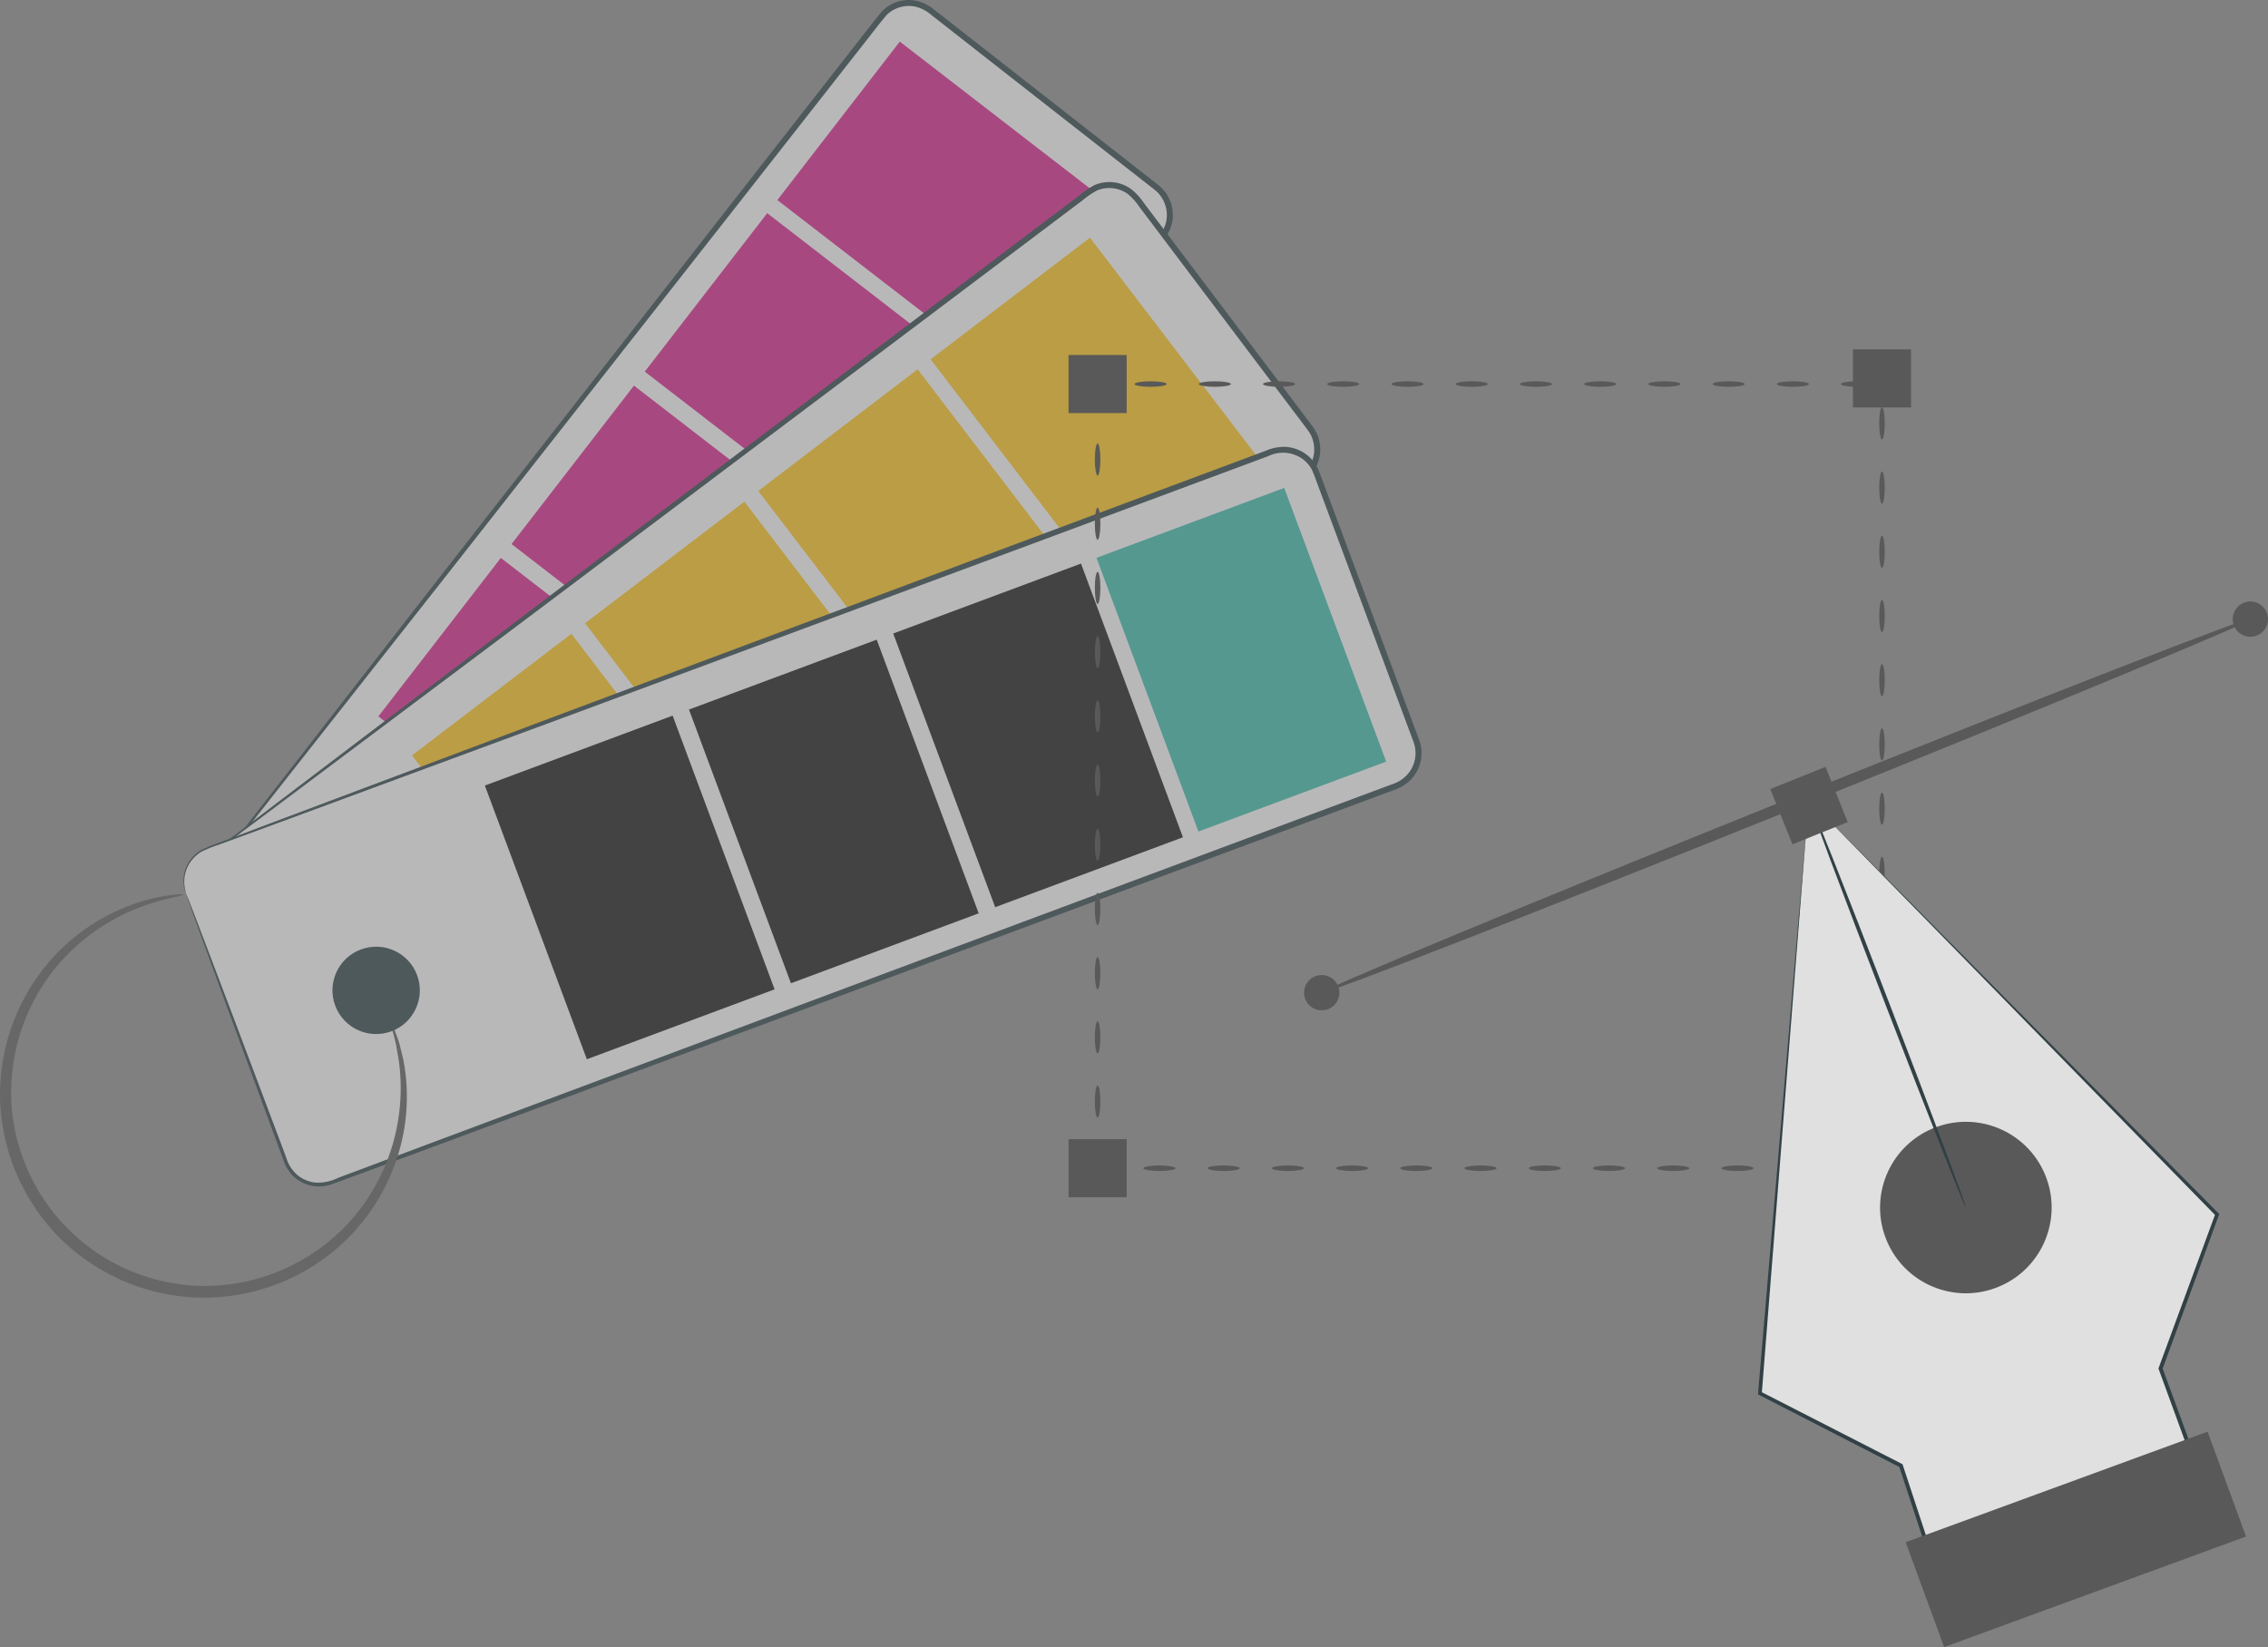 <?xml version="1.0" encoding="utf-8"?>
<!-- Generator: Adobe Illustrator 25.4.1, SVG Export Plug-In . SVG Version: 6.00 Build 0)  -->
<svg version="1.0" id="Capa_1" xmlns="http://www.w3.org/2000/svg" xmlns:xlink="http://www.w3.org/1999/xlink" x="0px" y="0px"
	 viewBox="0 0 328.233 238.439" style="enable-background:new 0 0 328.233 238.439;" xml:space="preserve">
<rect x="0" y="0" width="328.233" height="238.439" fill="#808080" stroke="none"/>
<style type="text/css">
	.st0{opacity:0.774;}
	.st1{opacity:0.624;}
	.st2{fill:#F5F4F5;}
	.st3{fill:#1A2E35;}
	.st4{fill:#D20D81;}
	.st5{fill:#F9BC06;}
	.st6{fill:#4E4D4D;}
	.st7{fill:#27B2A0;}
	.st8{fill:#010202;}
	.st9{fill:#FBFBFB;}
</style>
<g id="Grupo_2874" transform="translate(-1247.813 -1969.02)" class="st0">
	<g id="Grupo_2873" transform="translate(1247.813 1969.02)" class="st1">
		<g id="Grupo_2715" transform="translate(28.7)">
			<g id="Grupo_2712" transform="translate(0.09 0.424)">
				<path id="Trazado_1391" class="st2" d="M1.968,133.847l32.69,25.588c2.157,1.727,5.305,1.38,7.034-0.776l97.806-124.957
					c1.678-2.193,1.261-5.331-0.932-7.009c-0.002-0.002-0.004-0.003-0.006-0.005L105.87,1.1c-2.154-1.728-5.301-1.384-7.029,0.77
					c-0.002,0.002-0.003,0.004-0.005,0.006L1.03,126.831C-0.648,129.027-0.228,132.168,1.968,133.847z"/>
			</g>
			<g id="Grupo_2714">
				<g id="Grupo_2713">
					<path id="Trazado_1392" class="st3" d="M2.058,134.271c-0.312-0.208-0.591-0.46-0.83-0.749c-0.728-0.845-1.156-1.907-1.22-3.02
						c-0.045-0.822,0.112-1.643,0.457-2.391c0.491-0.846,1.058-1.647,1.693-2.391c1.29-1.667,2.771-3.58,4.443-5.741l28.412-36.525
						c12.026-15.405,26.335-33.741,42.225-54.1c3.977-5.089,8.048-10.299,12.214-15.63c2.083-2.663,4.186-5.353,6.311-8.07
						c1.092-1.365,2.062-2.711,3.269-4.108c1.387-1.358,3.396-1.87,5.264-1.341c0.897,0.279,1.724,0.746,2.427,1.369l2.088,1.634
						c1.395,1.092,2.795,2.188,4.2,3.289c2.815,2.2,5.651,4.419,8.51,6.658l17.382,13.6c1.631,1.272,2.418,3.345,2.043,5.379
						c-0.202,0.978-0.656,1.886-1.318,2.634l-1.7,2.177c-2.271,2.898-4.524,5.776-6.761,8.635
						c-4.477,5.717-8.884,11.343-13.221,16.88c-8.671,11.064-17.036,21.736-25,31.9c-15.948,20.318-30.31,38.613-42.377,53.989
						c-3.02,3.839-5.893,7.491-8.62,10.954c-1.484,1.798-3.977,2.401-6.119,1.48c-0.926-0.479-1.788-1.073-2.564-1.77l-2.327-1.832
						c-6.085-4.8-11.333-8.938-15.628-12.327c-4.265-3.382-7.579-6.012-9.857-7.818l-2.549-2.052
						c-0.571-0.465-0.849-0.721-0.849-0.721s0.314,0.209,0.9,0.651l2.6,1.983c2.3,1.777,5.65,4.363,9.956,7.69
						c4.321,3.357,9.6,7.454,15.72,12.21l2.337,1.817c0.749,0.664,1.578,1.232,2.467,1.691c1.924,0.817,4.156,0.269,5.483-1.346
						l8.565-10.988c12.026-15.407,26.337-33.742,42.228-54.1c7.957-10.177,16.307-20.858,24.965-31.933
						c4.329-5.533,8.732-11.163,13.21-16.889l6.758-8.637l1.7-2.177c0.578-0.638,0.975-1.418,1.151-2.261
						c0.314-1.711-0.35-3.455-1.723-4.524c-5.867-4.592-11.66-9.127-17.381-13.605c-2.856-2.239-5.692-4.459-8.507-6.662l-4.2-3.293
						l-2.088-1.634c-0.613-0.557-1.339-0.973-2.128-1.222c-1.572-0.448-3.264-0.021-4.436,1.118c-1.066,1.237-2.141,2.7-3.2,4.026
						l-6.319,8.064c-4.171,5.319-8.25,10.523-12.239,15.611L35.496,83.835c-12.075,15.33-21.85,27.746-28.629,36.352
						c-1.695,2.139-3.197,4.037-4.508,5.694c-0.634,0.723-1.203,1.5-1.7,2.323c-0.343,0.712-0.508,1.498-0.48,2.288
						c0.046,1.085,0.437,2.126,1.117,2.973C1.76,134.03,2.077,134.248,2.058,134.271z"/>
				</g>
			</g>
		</g>
		<g id="Grupo_2716" transform="translate(112.509 6.003)">
			
				<rect id="Rectángulo_940" x="11.094" y="3.262" transform="matrix(0.611 -0.791 0.791 0.611 -9.366 29.74)" class="st4" width="29" height="42.285"/>
		</g>
		<g id="Grupo_2717" transform="translate(54.77 80.75)">
			
				<rect id="Rectángulo_941" x="11.094" y="3.262" transform="matrix(0.611 -0.791 0.791 0.611 -9.366 29.74)" class="st4" width="29" height="42.285"/>
		</g>
		<g id="Grupo_2718" transform="translate(74.038 55.806)">
			
				<rect id="Rectángulo_942" x="11.094" y="3.262" transform="matrix(0.611 -0.791 0.791 0.611 -9.366 29.74)" class="st4" width="29" height="42.285"/>
		</g>
		<g id="Grupo_2719" transform="translate(93.322 30.842)">
			
				<rect id="Rectángulo_943" x="11.094" y="3.262" transform="matrix(0.611 -0.791 0.791 0.611 -9.366 29.74)" class="st4" width="29" height="42.285"/>
		</g>
		<g id="Grupo_2727" transform="translate(30.825 26.348)">
			<g id="Grupo_2724" transform="translate(0.073 0.424)">
				<path id="Trazado_1393" class="st2" d="M1.049,102.157l25.006,33.136c1.614,2.22,4.721,2.712,6.942,1.1l124.857-94.221
					c2.159-1.694,2.537-4.816,0.844-6.976L133.692,2.06c-1.613-2.219-4.72-2.712-6.94-1.1L1.893,95.179
					C-0.265,96.874-0.643,99.996,1.049,102.157z"/>
			</g>
			<g id="Grupo_2726">
				<g id="Grupo_2725">
					<path id="Trazado_1394" class="st3" d="M1.124,102.581c-0.245-0.278-0.449-0.59-0.606-0.926
						c-0.486-0.989-0.638-2.11-0.431-3.193c0.151-0.801,0.501-1.551,1.017-2.182c0.678-0.691,1.421-1.315,2.22-1.862l5.707-4.357
						c8.629-6.554,21.077-16.006,36.446-27.678l54.122-40.959l15.65-11.828l8.083-6.108l2.047-1.546
						c0.681-0.577,1.422-1.08,2.21-1.5c1.767-0.756,3.802-0.518,5.347,0.625c0.706,0.578,1.321,1.26,1.824,2.022l1.582,2.094
						l3.18,4.212c2.133,2.821,4.28,5.664,6.439,8.529c4.325,5.727,8.709,11.535,13.152,17.424c1.238,1.625,1.484,3.799,0.64,5.66
						c-0.431,0.892-1.093,1.651-1.917,2.2l-2.182,1.646l-8.659,6.532c-5.733,4.325-11.377,8.581-16.931,12.769L98.05,88.282
						c-20.412,15.358-38.794,29.19-54.239,40.813c-3.882,2.9-7.492,5.675-11.067,8.266c-2.011,1.126-4.521,0.805-6.185-0.789
						c-1.416-1.6-2.474-3.218-3.666-4.743c-4.594-6.138-8.556-11.427-11.8-15.759c-3.212-4.317-5.711-7.674-7.428-9.981l-1.915-2.61
						c-0.427-0.589-0.627-0.906-0.627-0.906s0.249,0.281,0.7,0.853l1.985,2.557l7.56,9.881c3.276,4.308,7.275,9.567,11.918,15.669
						c1.173,1.489,2.327,3.2,3.632,4.656c1.496,1.424,3.747,1.705,5.547,0.691c3.453-2.536,7.128-5.383,10.975-8.281
						c15.414-11.656,33.757-25.538,54.127-40.953c10.192-7.7,20.892-15.786,31.984-24.168l16.923-12.779l8.655-6.533l2.184-1.647
						c0.711-0.463,1.281-1.112,1.649-1.877c0.707-1.567,0.498-3.396-0.546-4.762c-4.438-5.884-8.821-11.693-13.148-17.428
						c-2.161-2.867-4.306-5.71-6.434-8.531c-1.067-1.41-2.126-2.815-3.178-4.216l-1.58-2.094c-0.454-0.695-1.009-1.318-1.647-1.849
						c-1.297-0.962-3.007-1.167-4.494-0.537c-0.727,0.393-1.411,0.86-2.043,1.393l-2.049,1.544c-2.723,2.054-5.42,4.087-8.091,6.1
						l-15.667,11.805L45.85,62.876C30.409,74.455,17.905,83.83,9.236,90.332L3.48,94.625c-0.792,0.527-1.531,1.127-2.209,1.794
						c-0.504,0.598-0.852,1.312-1.011,2.077c-0.219,1.05-0.1,2.143,0.339,3.122C0.902,102.274,1.149,102.564,1.124,102.581z"/>
				</g>
			</g>
		</g>
		<g id="Grupo_2728" transform="translate(134.683 34.404)">
			
				<rect id="Rectángulo_948" x="9.855" y="4.47" transform="matrix(0.795 -0.607 0.607 0.795 -10.548 20.039)" class="st5" width="29.007" height="42.295"/>
		</g>
		<g id="Grupo_2729" transform="translate(59.629 91.745)">
			
				<rect id="Rectángulo_949" x="9.855" y="4.47" transform="matrix(0.795 -0.607 0.607 0.795 -10.548 20.039)" class="st5" width="29.007" height="42.295"/>
		</g>
		<g id="Grupo_2730" transform="translate(84.675 72.609)">
			
				<rect id="Rectángulo_950" x="9.855" y="4.466" transform="matrix(0.795 -0.607 0.607 0.795 -10.545 20.046)" class="st5" width="29" height="42.285"/>
		</g>
		<g id="Grupo_2731" transform="translate(109.741 53.459)">
			
				<rect id="Rectángulo_951" x="9.855" y="4.47" transform="matrix(0.795 -0.607 0.607 0.795 -10.548 20.039)" class="st5" width="29.007" height="42.295"/>
		</g>
		<g id="Grupo_2739" transform="translate(26.545 64.674)">
			<g id="Grupo_2736" transform="translate(0.051 0.427)">
				<path id="Trazado_1395" class="st2" d="M0.314,64.214l14.488,38.9c1,2.627,3.937,3.949,6.567,2.956l153.995-57.348
					c2.641-0.967,3.998-3.891,3.033-6.532l-14.488-38.9c-0.998-2.629-3.938-3.952-6.567-2.954L3.349,57.684
					C0.708,58.649-0.651,61.573,0.314,64.214z"/>
			</g>
			<g id="Grupo_2738">
				<g id="Grupo_2737">
					<path id="Trazado_1396" class="st3" d="M0.365,64.641c-0.159-0.349-0.265-0.72-0.314-1.1c-0.166-1.135,0.061-2.293,0.642-3.282
						c0.43-0.727,1.027-1.342,1.741-1.794c0.894-0.456,1.821-0.845,2.773-1.164l6.976-2.64l44.5-16.723l66.043-24.7
						c6.215-2.321,12.579-4.697,19.092-7.127l9.862-3.679c1.661-0.619,3.327-1.242,5-1.868c0.875-0.388,1.826-0.577,2.783-0.552
						c0.98,0.049,1.929,0.357,2.751,0.891c0.829,0.538,1.497,1.29,1.932,2.177c0.394,0.908,0.655,1.717,0.99,2.583l1.917,5.138
						c1.282,3.44,2.574,6.907,3.877,10.4c2.6,6.987,5.238,14.071,7.915,21.252c0.735,1.997,0.255,4.239-1.233,5.761
						c-0.723,0.718-1.611,1.247-2.587,1.54l-2.662,0.992l-10.559,3.929c-6.991,2.6-13.874,5.161-20.647,7.682l-39.035,14.511
						L36.01,101.39l-13.428,4.969c-0.535,0.192-1.037,0.4-1.614,0.565c-0.566,0.14-1.15,0.191-1.732,0.151
						c-1.144-0.08-2.232-0.524-3.107-1.265c-0.82-0.73-1.418-1.677-1.725-2.732c-0.358-0.968-0.709-1.919-1.053-2.854
						c-2.753-7.473-5.125-13.916-7.068-19.192c-1.919-5.251-3.41-9.335-4.434-12.141l-1.133-3.163
						c-0.25-0.715-0.358-1.09-0.358-1.09s0.164,0.354,0.443,1.058c0.284,0.734,0.687,1.776,1.214,3.135
						c1.058,2.79,2.6,6.855,4.587,12.082c1.981,5.263,4.4,11.687,7.208,19.141c0.35,0.933,0.706,1.882,1.069,2.847
						c0.28,0.971,0.831,1.842,1.589,2.51c0.792,0.664,1.774,1.058,2.805,1.126c1.079,0.021,2.148-0.219,3.114-0.7
						c4.235-1.587,8.703-3.262,13.406-5.025l66.048-24.7l39.024-14.556l20.642-7.7l10.559-3.933l2.662-0.992
						c0.855-0.247,1.635-0.705,2.267-1.331c1.251-1.28,1.655-3.165,1.039-4.846l-7.914-21.252c-1.299-3.495-2.59-6.961-3.871-10.4
						c-0.64-1.721-1.278-3.434-1.913-5.14c-0.32-0.832-0.627-1.751-0.956-2.506c-0.365-0.748-0.927-1.382-1.625-1.834
						c-1.436-0.913-3.243-1.01-4.769-0.258l-5.006,1.862c-3.321,1.233-6.61,2.456-9.866,3.668c-6.509,2.419-12.876,4.786-19.1,7.1
						l-66.108,24.52c-18.812,6.942-34.042,12.564-44.6,16.462l-7,2.566c-0.942,0.302-1.86,0.671-2.749,1.105
						c-0.692,0.426-1.274,1.008-1.7,1.7c-0.581,0.953-0.829,2.071-0.706,3.18C0.231,64.272,0.395,64.634,0.365,64.641z"/>
				</g>
			</g>
		</g>
		<g id="Grupo_2741" transform="translate(0 129.474)">
			<g id="Grupo_2740">
				<path id="Trazado_1397" class="st6" d="M26.603,0.052c0.023,0.153-2,0.324-5.4,1.459c-4.77,1.645-9.044,4.477-12.418,8.229
					c-4.947,5.604-7.51,12.917-7.146,20.383c0.539,9.157,5.487,17.485,13.272,22.336c3.98,2.464,8.51,3.901,13.183,4.181
					c4.357,0.237,8.709-0.541,12.715-2.271c3.636-1.554,6.904-3.856,9.591-6.758c2.342-2.539,4.2-5.484,5.483-8.691
					c1.889-4.682,2.525-9.775,1.845-14.777c-0.151-0.872-0.286-1.655-0.407-2.348c-0.13-0.678-0.316-1.233-0.42-1.7
					c-0.164-0.462-0.255-0.948-0.269-1.438c0.269,0.409,0.472,0.858,0.6,1.331c0.16,0.452,0.4,1,0.589,1.678
					c0.169,0.699,0.361,1.486,0.574,2.363c0.97,5.142,0.501,10.453-1.356,15.345c-1.264,3.393-3.151,6.519-5.564,9.218
					c-2.784,3.107-6.201,5.582-10.02,7.26c-4.227,1.875-8.835,2.731-13.453,2.5c-4.967-0.273-9.786-1.789-14.014-4.41
					c-2.139-1.321-4.104-2.904-5.849-4.712c-1.673-1.777-3.122-3.753-4.315-5.882c-2.267-4.028-3.568-8.528-3.8-13.144
					c-0.167-4.169,0.546-8.326,2.094-12.2c1.343-3.361,3.294-6.445,5.754-9.1c3.573-3.816,8.112-6.596,13.135-8.044
					c1.351-0.384,2.732-0.65,4.129-0.795C25.62-0.029,26.117-0.033,26.603,0.052z"/>
			</g>
		</g>
		<g id="Grupo_2742" transform="translate(48.115 137.047)">
			<path id="Trazado_1398" class="st3" d="M12.248,4.118c1.218,3.272-0.446,6.911-3.718,8.13c0,0-0.001,0-0.001,0
				c-3.271,1.22-6.911-0.443-8.131-3.714c0-0.001-0.001-0.002-0.001-0.003C-0.822,5.259,0.842,1.619,4.114,0.4
				c0.001,0,0.001,0,0.002-0.001C7.388-0.819,11.029,0.846,12.248,4.118z"/>
		</g>
		<g id="Grupo_2743" transform="translate(158.686 70.629)">
			
				<rect id="Rectángulo_956" x="6.465" y="3.736" transform="matrix(0.937 -0.349 0.349 0.937 -7.364 8.882)" class="st7" width="29" height="42.285"/>
		</g>
		<g id="Grupo_2744" transform="translate(129.273 81.583)">
			
				<rect id="Rectángulo_957" x="6.465" y="3.736" transform="matrix(0.937 -0.349 0.349 0.937 -7.364 8.881)" class="st8" width="29" height="42.285"/>
		</g>
		<g id="Grupo_2745" transform="translate(99.712 92.593)">
			
				<rect id="Rectángulo_958" x="6.465" y="3.736" transform="matrix(0.937 -0.349 0.349 0.937 -7.364 8.881)" class="st8" width="29" height="42.285"/>
		</g>
		<g id="Grupo_2746" transform="translate(70.174 103.594)">
			
				<rect id="Rectángulo_959" x="6.465" y="3.736" transform="matrix(0.937 -0.349 0.349 0.937 -7.364 8.882)" class="st8" width="29" height="42.285"/>
		</g>
	</g>
	<g id="Grupo_2871" transform="translate(1402.461 2019.59)">
		<g id="Grupo_2710" transform="translate(3.801 4.618)">
			<g id="Grupo_2661" transform="translate(109.274 113.52)">
				<path id="Trazado_1343" class="st6" d="M-0.002,0.409c0-0.224,1.039-0.4,2.322-0.4s2.325,0.18,2.325,0.4s-1.041,0.4-2.325,0.4
					S-0.002,0.631-0.002,0.409z"/>
			</g>
			<g id="Grupo_2662" transform="translate(99.978 113.52)">
				<path id="Trazado_1344" class="st6" d="M-0.002,0.409c0-0.224,1.041-0.4,2.324-0.4s2.324,0.18,2.324,0.4s-1.039,0.4-2.324,0.4
					S-0.002,0.631-0.002,0.409z"/>
			</g>
			<g id="Grupo_2663" transform="translate(90.683 113.52)">
				<path id="Trazado_1345" class="st6" d="M-0.002,0.409c0-0.224,1.041-0.4,2.324-0.4s2.324,0.18,2.324,0.4s-1.039,0.4-2.324,0.4
					S-0.002,0.631-0.002,0.409z"/>
			</g>
			<g id="Grupo_2664" transform="translate(81.388 113.52)">
				<path id="Trazado_1346" class="st6" d="M-0.006,0.409c0-0.224,1.039-0.4,2.324-0.4s2.324,0.18,2.324,0.4s-1.041,0.4-2.324,0.4
					S-0.006,0.631-0.006,0.409z"/>
			</g>
			<g id="Grupo_2665" transform="translate(72.092 113.52)">
				<path id="Trazado_1347" class="st6" d="M-0.002,0.409c0-0.224,1.041-0.4,2.324-0.4s2.325,0.18,2.325,0.4s-1.041,0.4-2.325,0.4
					S-0.002,0.631-0.002,0.409z"/>
			</g>
			<g id="Grupo_2666" transform="translate(62.797 113.52)">
				<path id="Trazado_1348" class="st6" d="M-0.002,0.409c0-0.224,1.041-0.4,2.324-0.4s2.324,0.18,2.324,0.4s-1.039,0.4-2.324,0.4
					S-0.002,0.631-0.002,0.409z"/>
			</g>
			<g id="Grupo_2667" transform="translate(53.502 113.52)">
				<path id="Trazado_1349" class="st6" d="M-0.002,0.409c0-0.224,1.041-0.4,2.324-0.4s2.324,0.18,2.324,0.4s-1.041,0.4-2.324,0.4
					S-0.002,0.631-0.002,0.409z"/>
			</g>
			<g id="Grupo_2668" transform="translate(44.208 113.52)">
				<path id="Trazado_1350" class="st6" d="M-0.002,0.409c0-0.224,1.039-0.4,2.324-0.4s2.324,0.18,2.324,0.4s-1.041,0.4-2.324,0.4
					S-0.002,0.631-0.002,0.409z"/>
			</g>
			<g id="Grupo_2669" transform="translate(34.911 113.52)">
				<path id="Trazado_1351" class="st6" d="M-0.002,0.409c0-0.224,1.041-0.4,2.324-0.4s2.324,0.18,2.324,0.4s-1.039,0.4-2.324,0.4
					S-0.002,0.631-0.002,0.409z"/>
			</g>
			<g id="Grupo_2670" transform="translate(25.616 113.52)">
				<path id="Trazado_1352" class="st6" d="M-0.002,0.409c0-0.224,1.041-0.4,2.324-0.4s2.324,0.18,2.324,0.4s-1.039,0.4-2.324,0.4
					S-0.002,0.631-0.002,0.409z"/>
			</g>
			<g id="Grupo_2671" transform="translate(16.322 113.52)">
				<path id="Trazado_1353" class="st6" d="M-0.002,0.409c0-0.224,1.04-0.4,2.324-0.4s2.324,0.18,2.324,0.4s-1.041,0.4-2.324,0.4
					S-0.002,0.631-0.002,0.409z"/>
			</g>
			<g id="Grupo_2672" transform="translate(7.027 113.52)">
				<path id="Trazado_1354" class="st6" d="M-0.002,0.409c0-0.224,1.039-0.4,2.324-0.4s2.324,0.18,2.324,0.4s-1.041,0.4-2.324,0.4
					S-0.002,0.631-0.002,0.409z"/>
			</g>
			<g id="Grupo_2673" transform="translate(0 111.252)">
				<path id="Trazado_1355" class="st6" d="M0.401,0.005c0.223,0,0.4,1.039,0.4,2.322c0,0.116,0,0.226,0,0.35l-0.4-0.4
					c1.12,0.029,1.976,0.2,1.976,0.4s-0.855,0.369-1.976,0.4L0.008,3.088L0.002,2.68c0-0.124,0-0.234,0-0.35
					C0.001,1.049,0.178,0.005,0.401,0.005z"/>
			</g>
			<g id="Grupo_2674" transform="translate(0 101.955)">
				<path id="Trazado_1356" class="st6" d="M0.401,0.005c0.223,0,0.4,1.041,0.4,2.324s-0.181,2.324-0.4,2.324s-0.4-1.039-0.4-2.324
					S0.178,0.005,0.401,0.005z"/>
			</g>
			<g id="Grupo_2675" transform="translate(0 92.66)">
				<path id="Trazado_1357" class="st6" d="M0.401,0.005c0.223,0,0.4,1.041,0.4,2.324s-0.181,2.324-0.4,2.324s-0.4-1.039-0.4-2.324
					S0.178,0.005,0.401,0.005z"/>
			</g>
			<g id="Grupo_2676" transform="translate(0 83.366)">
				<path id="Trazado_1358" class="st6" d="M0.401,0.005c0.223,0,0.4,1.039,0.4,2.324s-0.181,2.324-0.4,2.324s-0.4-1.041-0.4-2.324
					S0.178,0.005,0.401,0.005z"/>
			</g>
			<g id="Grupo_2677" transform="translate(0 74.069)">
				<path id="Trazado_1359" class="st6" d="M0.401,0.005c0.223,0,0.4,1.041,0.4,2.324s-0.181,2.325-0.4,2.325s-0.4-1.041-0.4-2.325
					S0.178,0.005,0.401,0.005z"/>
			</g>
			<g id="Grupo_2678" transform="translate(0 64.774)">
				<path id="Trazado_1360" class="st6" d="M0.401,0.005c0.223,0,0.4,1.041,0.4,2.324s-0.181,2.324-0.4,2.324s-0.4-1.039-0.4-2.324
					S0.178,0.005,0.401,0.005z"/>
			</g>
			<g id="Grupo_2679" transform="translate(0 55.48)">
				<path id="Trazado_1361" class="st6" d="M0.401,0.005c0.223,0,0.4,1.039,0.4,2.324s-0.181,2.324-0.4,2.324s-0.4-1.039-0.4-2.324
					S0.178,0.005,0.401,0.005z"/>
			</g>
			<g id="Grupo_2680" transform="translate(0 46.185)">
				<path id="Trazado_1362" class="st6" d="M0.401,0.005c0.223,0,0.4,1.039,0.4,2.324s-0.181,2.324-0.4,2.324s-0.4-1.041-0.4-2.324
					S0.178,0.005,0.401,0.005z"/>
			</g>
			<g id="Grupo_2681" transform="translate(0 36.888)">
				<path id="Trazado_1363" class="st6" d="M0.401,0.005c0.223,0,0.4,1.041,0.4,2.324s-0.181,2.325-0.4,2.325s-0.4-1.041-0.4-2.325
					S0.178,0.005,0.401,0.005z"/>
			</g>
			<g id="Grupo_2682" transform="translate(0 27.594)">
				<path id="Trazado_1364" class="st6" d="M0.401,0.005c0.223,0,0.4,1.041,0.4,2.324s-0.181,2.324-0.4,2.324s-0.4-1.039-0.4-2.324
					S0.178,0.005,0.401,0.005z"/>
			</g>
			<g id="Grupo_2683" transform="translate(0 18.299)">
				<path id="Trazado_1365" class="st6" d="M0.401,0.005c0.223,0,0.4,1.04,0.4,2.324s-0.181,2.324-0.4,2.324s-0.4-1.041-0.4-2.324
					S0.178,0.005,0.401,0.005z"/>
			</g>
			<g id="Grupo_2684" transform="translate(0 9.004)">
				<path id="Trazado_1366" class="st6" d="M0.401,0.005c0.223,0,0.4,1.039,0.4,2.324s-0.181,2.324-0.4,2.324s-0.4-1.041-0.4-2.324
					S0.178,0.005,0.401,0.005z"/>
			</g>
			<g id="Grupo_2685" transform="translate(0 0.076)">
				<path id="Trazado_1367" class="st6" d="M1.101,0.332c0,0.113-0.265,0.215-0.7,0.288l0.288-0.288
					C0.771,0.871,0.81,1.415,0.805,1.96c0,1.284-0.181,2.324-0.4,2.324s-0.4-1.039-0.4-2.324c-0.006-0.545,0.032-1.089,0.114-1.628
					l0.057-0.327l0.23,0.04C0.831,0.118,1.101,0.22,1.101,0.332z"/>
			</g>
			<g id="Grupo_2686" transform="translate(5.746)">
				<path id="Trazado_1368" class="st6" d="M4.647,0.409c0,0.222-1.041,0.4-2.324,0.4s-2.325-0.181-2.325-0.4s1.041-0.4,2.325-0.4
					S4.647,0.186,4.647,0.409z"/>
			</g>
			<g id="Grupo_2687" transform="translate(15.042)">
				<path id="Trazado_1369" class="st6" d="M4.645,0.409c0,0.222-1.041,0.4-2.324,0.4s-2.324-0.181-2.324-0.4s1.039-0.4,2.324-0.4
					S4.645,0.186,4.645,0.409z"/>
			</g>
			<g id="Grupo_2688" transform="translate(24.337)">
				<path id="Trazado_1370" class="st6" d="M4.645,0.409c0,0.222-1.041,0.4-2.324,0.4s-2.324-0.181-2.324-0.4s1.039-0.4,2.324-0.4
					S4.645,0.186,4.645,0.409z"/>
			</g>
			<g id="Grupo_2689" transform="translate(33.632)">
				<path id="Trazado_1371" class="st6" d="M4.641,0.409c0,0.222-1.039,0.4-2.324,0.4s-2.324-0.181-2.324-0.4s1.041-0.4,2.324-0.4
					S4.641,0.186,4.641,0.409z"/>
			</g>
			<g id="Grupo_2690" transform="translate(42.926)">
				<path id="Trazado_1372" class="st6" d="M4.647,0.409c0,0.222-1.041,0.4-2.324,0.4s-2.325-0.181-2.325-0.4s1.041-0.4,2.325-0.4
					S4.647,0.186,4.647,0.409z"/>
			</g>
			<g id="Grupo_2691" transform="translate(52.223 0.001)">
				<ellipse id="Elipse_41" class="st6" cx="2.322" cy="0.408" rx="2.324" ry="0.403"/>
			</g>
			<g id="Grupo_2692" transform="translate(61.518)">
				<path id="Trazado_1373" class="st6" d="M4.645,0.409c0,0.222-1.041,0.4-2.324,0.4s-2.324-0.181-2.324-0.4s1.039-0.4,2.324-0.4
					S4.645,0.186,4.645,0.409z"/>
			</g>
			<g id="Grupo_2693" transform="translate(70.812)">
				<path id="Trazado_1374" class="st6" d="M4.648,0.409c0,0.222-1.039,0.4-2.324,0.4S0,0.628,0,0.409s1.041-0.4,2.324-0.4
					S4.648,0.186,4.648,0.409z"/>
			</g>
			<g id="Grupo_2694" transform="translate(80.109)">
				<path id="Trazado_1375" class="st6" d="M4.645,0.409c0,0.222-1.041,0.4-2.324,0.4s-2.324-0.181-2.324-0.4s1.04-0.4,2.324-0.4
					S4.645,0.186,4.645,0.409z"/>
			</g>
			<g id="Grupo_2695" transform="translate(89.404)">
				<path id="Trazado_1376" class="st6" d="M4.645,0.409c0,0.222-1.041,0.4-2.324,0.4s-2.324-0.181-2.324-0.4s1.039-0.4,2.324-0.4
					S4.645,0.186,4.645,0.409z"/>
			</g>
			<g id="Grupo_2696" transform="translate(98.698)">
				<path id="Trazado_1377" class="st6" d="M4.645,0.409c0,0.222-1.04,0.4-2.324,0.4s-2.324-0.181-2.324-0.4s1.041-0.4,2.324-0.4
					S4.645,0.186,4.645,0.409z"/>
			</g>
			<g id="Grupo_2697" transform="translate(107.993)">
				<path id="Trazado_1378" class="st6" d="M4.647,0.409c0,0.222-1.041,0.4-2.324,0.4s-2.325-0.181-2.325-0.4s1.041-0.4,2.325-0.4
					S4.647,0.186,4.647,0.409z"/>
			</g>
			<g id="Grupo_2698" transform="translate(113.518 3.772)">
				<path id="Trazado_1379" class="st6" d="M0.402,4.652c-0.223,0-0.4-1.039-0.4-2.324s0.181-2.324,0.4-2.324s0.4,1.041,0.4,2.324
					S0.624,4.652,0.402,4.652z"/>
			</g>
			<g id="Grupo_2699" transform="translate(113.518 13.066)">
				<path id="Trazado_1380" class="st6" d="M0.402,4.654c-0.223,0-0.4-1.041-0.4-2.324s0.181-2.325,0.4-2.325s0.4,1.041,0.4,2.325
					S0.624,4.654,0.402,4.654z"/>
			</g>
			<g id="Grupo_2700" transform="translate(113.518 22.363)">
				<path id="Trazado_1381" class="st6" d="M0.402,4.652c-0.223,0-0.4-1.041-0.4-2.324s0.181-2.324,0.4-2.324s0.4,1.039,0.4,2.324
					S0.624,4.652,0.402,4.652z"/>
			</g>
			<g id="Grupo_2701" transform="translate(113.518 31.658)">
				<path id="Trazado_1382" class="st6" d="M0.402,4.652c-0.223,0-0.4-1.039-0.4-2.324s0.181-2.324,0.4-2.324s0.4,1.041,0.4,2.324
					S0.624,4.652,0.402,4.652z"/>
			</g>
			<g id="Grupo_2702" transform="translate(113.518 40.952)">
				<path id="Trazado_1383" class="st6" d="M0.402,4.652c-0.223,0-0.4-1.039-0.4-2.324s0.181-2.324,0.4-2.324s0.4,1.041,0.4,2.324
					S0.624,4.652,0.402,4.652z"/>
			</g>
			<g id="Grupo_2703" transform="translate(113.518 50.249)">
				<path id="Trazado_1384" class="st6" d="M0.402,4.652c-0.223,0-0.4-1.041-0.4-2.324s0.181-2.324,0.4-2.324s0.4,1.039,0.4,2.324
					S0.624,4.652,0.402,4.652z"/>
			</g>
			<g id="Grupo_2704" transform="translate(113.518 59.544)">
				<path id="Trazado_1385" class="st6" d="M0.402,4.652c-0.223,0-0.4-1.041-0.4-2.324s0.181-2.324,0.4-2.324s0.4,1.039,0.4,2.324
					S0.624,4.652,0.402,4.652z"/>
			</g>
			<g id="Grupo_2705" transform="translate(113.518 68.838)">
				<path id="Trazado_1386" class="st6" d="M0.402,4.652c-0.223,0-0.4-1.039-0.4-2.324s0.181-2.324,0.4-2.324s0.4,1.041,0.4,2.324
					S0.624,4.652,0.402,4.652z"/>
			</g>
			<g id="Grupo_2706" transform="translate(113.518 78.133)">
				<path id="Trazado_1387" class="st6" d="M0.402,4.654c-0.223,0-0.4-1.041-0.4-2.324s0.181-2.325,0.4-2.325s0.4,1.041,0.4,2.325
					S0.624,4.654,0.402,4.654z"/>
			</g>
			<g id="Grupo_2707" transform="translate(113.518 87.43)">
				<path id="Trazado_1388" class="st6" d="M0.402,4.652c-0.223,0-0.4-1.041-0.4-2.324s0.181-2.324,0.4-2.324s0.4,1.039,0.4,2.324
					S0.624,4.652,0.402,4.652z"/>
			</g>
			<g id="Grupo_2708" transform="translate(113.518 96.724)">
				<path id="Trazado_1389" class="st6" d="M0.402,4.652c-0.223,0-0.4-1.041-0.4-2.324s0.181-2.324,0.4-2.324s0.4,1.039,0.4,2.324
					S0.624,4.652,0.402,4.652z"/>
			</g>
			<g id="Grupo_2709" transform="translate(113.518 106.019)">
				<path id="Trazado_1390" class="st6" d="M0.402,4.652c-0.223,0-0.4-1.039-0.4-2.324s0.181-2.324,0.4-2.324s0.4,1.041,0.4,2.324
					S0.624,4.652,0.402,4.652z"/>
			</g>
		</g>
		<rect id="Rectángulo_936" x="113.516" y="113.192" class="st6" width="8.407" height="8.408"/>
		<rect id="Rectángulo_937" x="-0.002" y="114.342" class="st6" width="8.407" height="8.407"/>
		<rect id="Rectángulo_938" x="113.516" y="0.005" class="st6" width="8.407" height="8.407"/>
		<rect id="Rectángulo_939" x="-0.002" y="0.823" class="st6" width="8.407" height="8.407"/>
	</g>
	<g id="Grupo_2869" transform="translate(1436.545 2056.093)">
		<g id="Grupo_2754" transform="translate(65.694 28.693)">
			<g id="Grupo_2752">
				<path id="Trazado_1399" class="st9" d="M7.335,0.005L0.279,85.939l20.4,10.465l4.052,12.316l38.074-13.926l-4.551-12.441
					l8.182-22.3L7.335,0.005z"/>
				<g id="Grupo_2751" transform="translate(0 0.001)">
					<path id="Trazado_1400" class="st3" d="M7.336,0.005c1.656,1.671,24.426,24.66,59.293,59.861l0.118,0.119l-0.057,0.159
						c-2.6,7.086-5.331,14.561-8.166,22.3v-0.193c1.443,3.938,2.986,8.154,4.556,12.438l0.1,0.271l-0.271,0.1l-19.433,7.111
						l-18.641,6.816l-0.279,0.1l-0.093-0.282c-1.371-4.175-2.72-8.281-4.047-12.318l0.14,0.163l-20.4-10.479l-0.16-0.082
						l0.015-0.178c4.288-50.3,7.12-83.53,7.323-85.91C7.146,2.381,4.52,35.629,0.545,85.955l-0.144-0.259L20.81,96.147l0.1,0.053
						l0.037,0.11c1.329,4.034,2.681,8.139,4.057,12.315l-0.372-0.181l18.638-6.82l19.436-7.105l-0.171,0.369
						c-1.565-4.285-3.107-8.5-4.546-12.444l-0.035-0.1l0.035-0.1c2.847-7.74,5.593-15.21,8.2-22.292l0.06,0.277L7.336,0.005z"/>
				</g>
			</g>
			<path id="Trazado_1401" class="st6" d="M41.739,54.782c2.353,6.439-0.959,13.565-7.398,15.918c-0.001,0-0.001,0.001-0.002,0.001
				c-6.437,2.355-13.564-0.955-15.919-7.392c-2.354-6.438,0.957-13.565,7.394-15.919c6.437-2.357,13.566,0.95,15.923,7.387
				C41.738,54.779,41.738,54.78,41.739,54.782z"/>
			<g id="Grupo_2753" transform="translate(7.335 0)">
				<path id="Trazado_1402" class="st3" d="M0.001,0.005c0.15-0.059,5.362,13.114,11.642,29.413s11.251,29.569,11.1,29.627
					s-5.361-13.111-11.644-29.418S-0.149,0.062,0.001,0.005z"/>
			</g>
			
				<rect id="Rectángulo_963" x="22.733" y="98.997" transform="matrix(0.939 -0.344 0.344 0.939 -34.027 22.357)" class="st6" width="46.529" height="16.166"/>
		</g>
		<g id="Grupo_2757">
			
				<rect id="Rectángulo_964" x="68.752" y="25.24" transform="matrix(0.928 -0.373 0.373 0.928 -5.748 29.378)" class="st6" width="8.613" height="8.613"/>
			<g id="Grupo_2756">
				<g id="Grupo_2755" transform="translate(2.552 2.202)">
					<path id="Trazado_1403" class="st6" d="M135.241,0.015c0.165,0.412-29.978,12.927-67.318,27.951S0.164,54.841,0.002,54.43
						s29.971-12.924,67.326-27.954S135.075-0.393,135.241,0.015z"/>
				</g>
				<path id="Trazado_1404" class="st6" d="M139.316,1.604c0.526,1.308-0.107,2.794-1.415,3.32c-1.308,0.526-2.794-0.107-3.32-1.415
					c-0.525-1.308,0.108-2.793,1.415-3.32C137.303-0.337,138.79,0.296,139.316,1.604z"/>
				<path id="Trazado_1405" class="st6" d="M4.919,55.679c0.526,1.308-0.108,2.794-1.415,3.32c-1.308,0.526-2.794-0.107-3.32-1.415
					c-0.526-1.308,0.108-2.794,1.415-3.32C2.906,53.739,4.392,54.372,4.919,55.679z"/>
			</g>
		</g>
	</g>
</g>
</svg>
